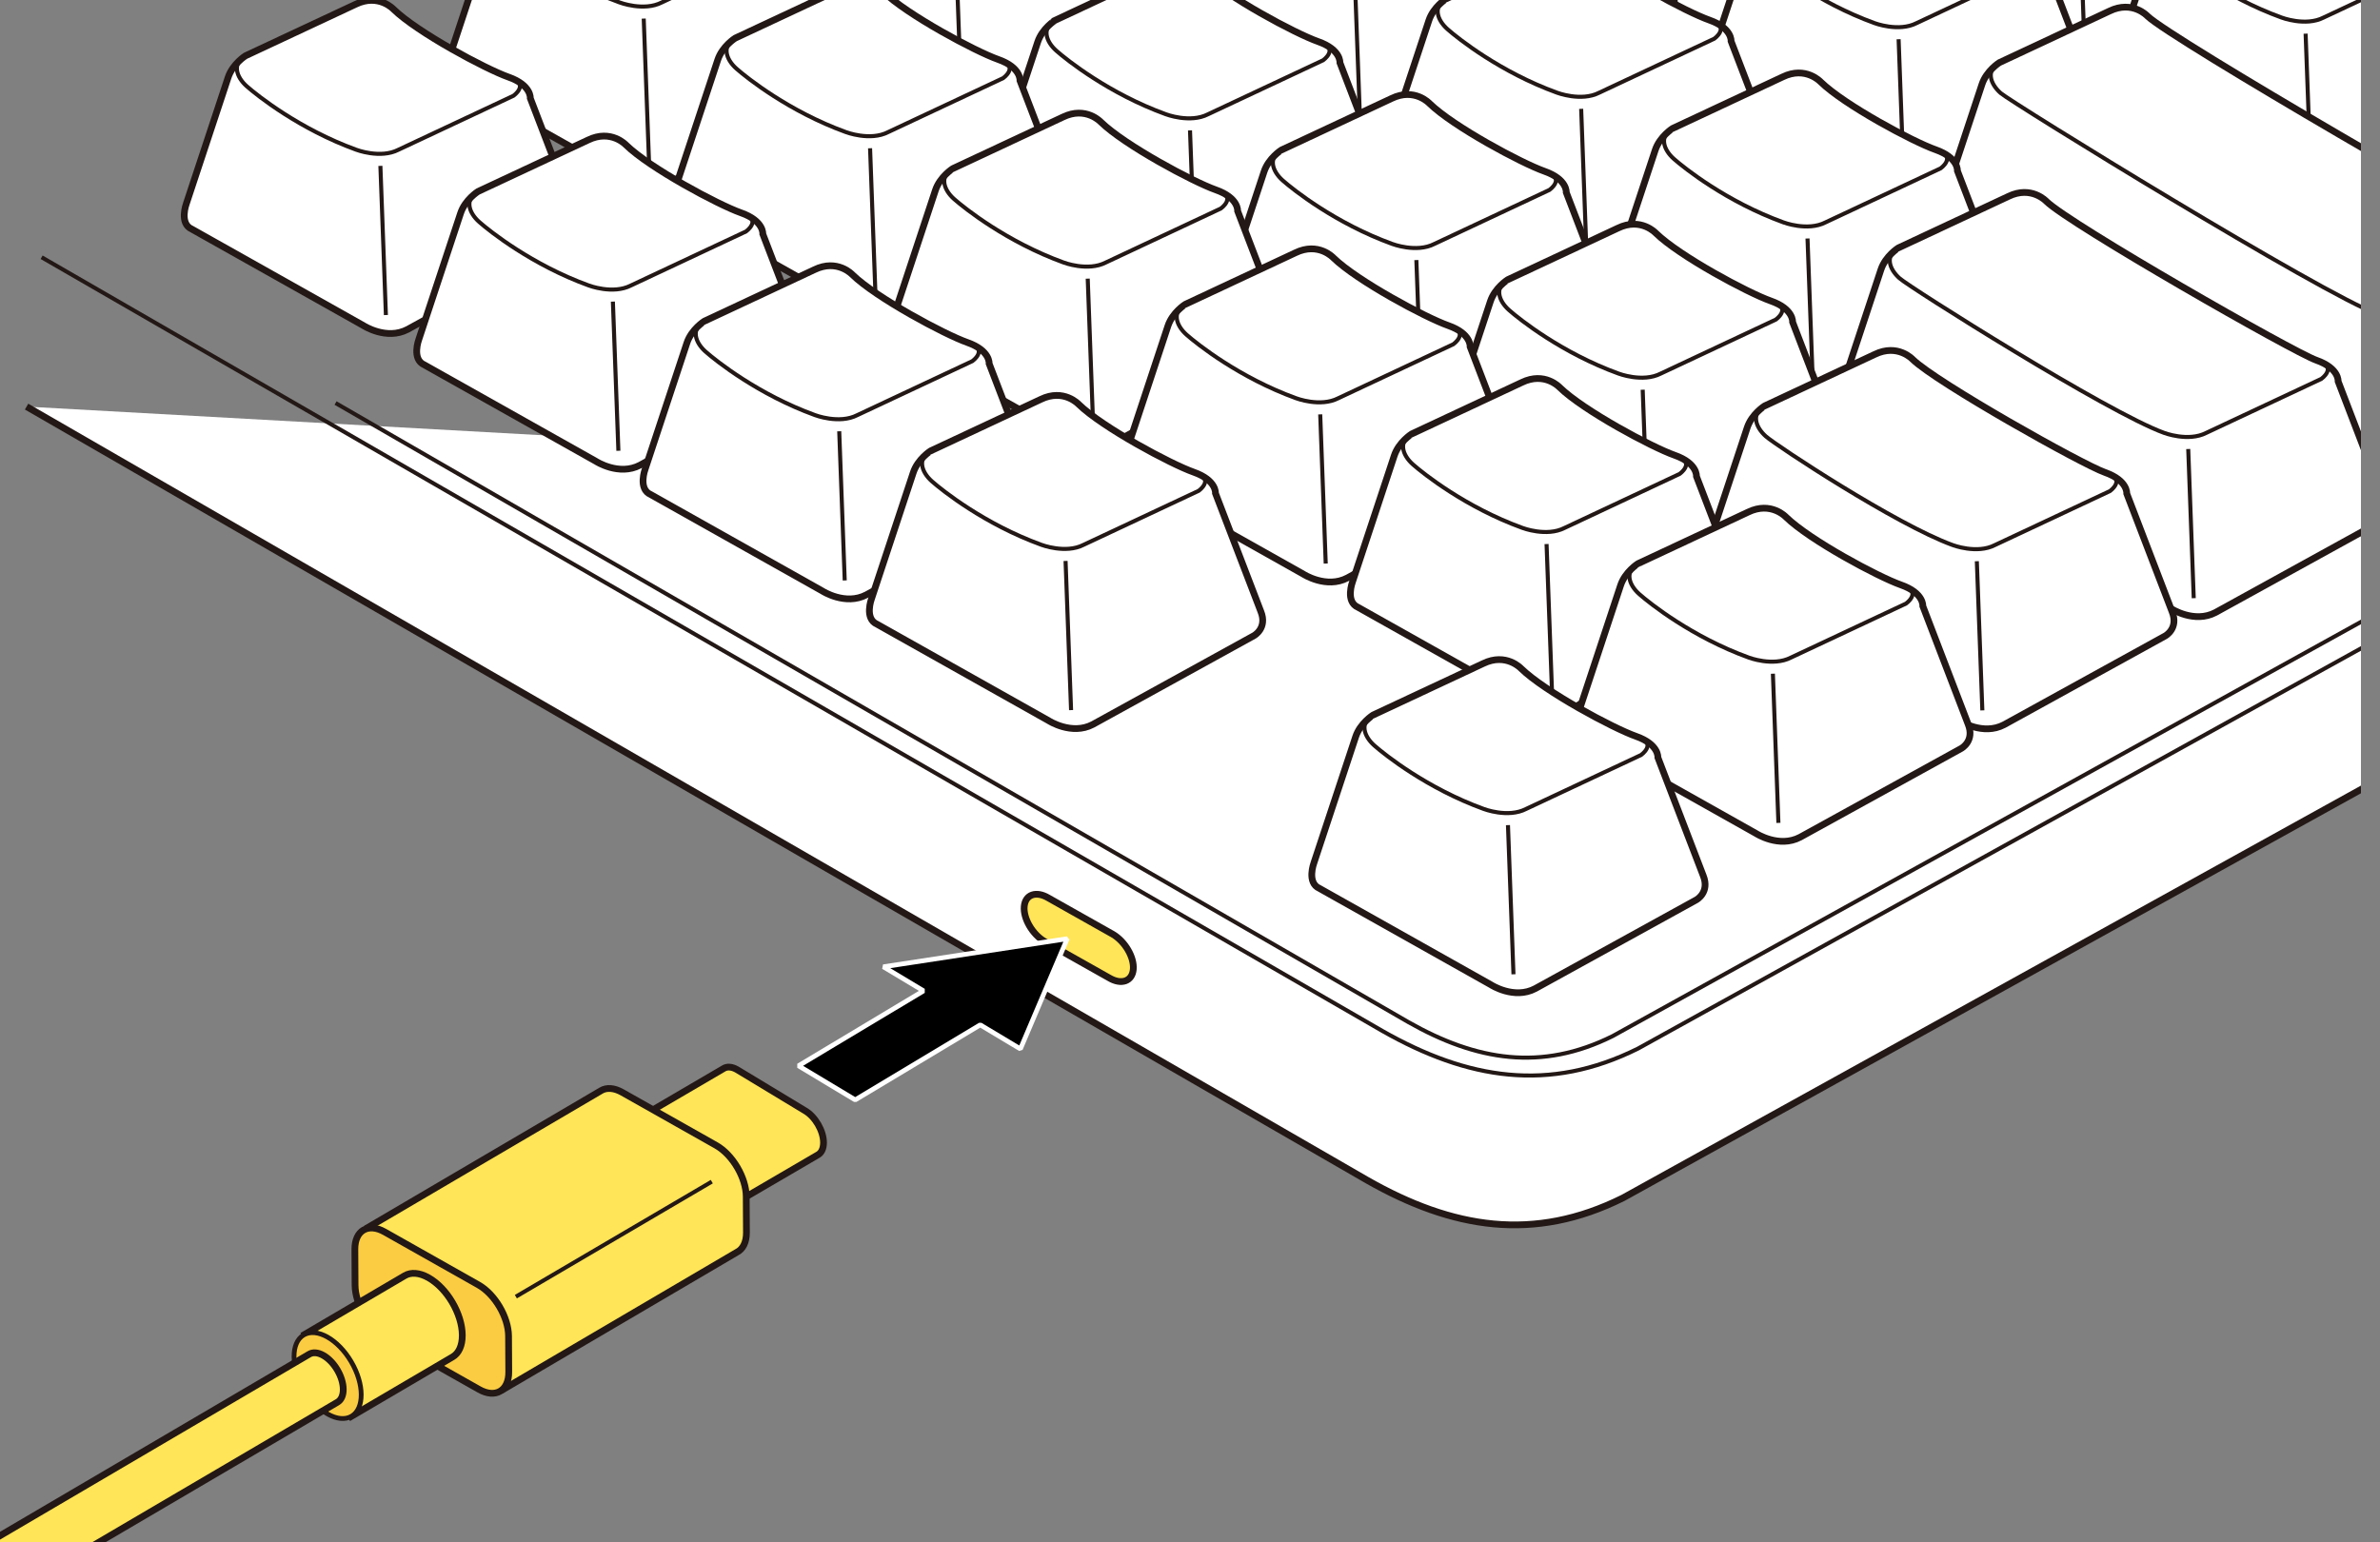 <?xml version="1.0" encoding="utf-8"?>
<!-- Generator: Adobe Illustrator 27.6.1, SVG Export Plug-In . SVG Version: 6.00 Build 0)  -->
<svg version="1.1" xmlns="http://www.w3.org/2000/svg" xmlns:xlink="http://www.w3.org/1999/xlink" x="0px" y="0px"
	 viewBox="0 0 250 162" enable-background="new 0 0 250 162" xml:space="preserve">
<rect x="0" y="0" width="250" height="162" fill="#808080" stroke="none"/>
<g id="レイヤー_1">
</g>
<g id="レイヤー_3">
	<g>
		<defs>
			<rect id="SVGID_1_" x="-13" width="261" height="140.725"/>
		</defs>
		<clipPath id="SVGID_00000079445800828558853660000010018958516059200942_">
			<use xlink:href="#SVGID_1_"  overflow="visible"/>
		</clipPath>
		<g clip-path="url(#SVGID_00000079445800828558853660000010018958516059200942_)">
			<path fill="#FFFFFF" stroke="#231815" stroke-width="0.709" stroke-miterlimit="10" d="M2.792,42.718l140.829,81.279
				c8.954,5.093,17.504,6.522,26.872,1.848l121.171-67.081"/>
			<g>
				<g>
					<path fill="#FFFFFF" stroke="#231815" stroke-width="0.709" stroke-miterlimit="10" d="M178.636-32.992l-4.385,13.253
						c0,0-0.785,2.089,0.586,2.678L192.861-6.93c0,0,2.416,1.569,4.638,0.395l16.925-9.327c0,0,1.438-0.783,0.72-2.546
						l-4.761-12.409c0,0,0.131-1.371-2.285-2.221c-2.416-0.85-9.6-4.707-12.081-7.125c0,0-1.567-1.699-3.984-0.525l-11.566,5.413
						C180.467-35.276,179.11-34.423,178.636-32.992z"/>
					<path fill="none" stroke="#231815" stroke-width="0.425" stroke-miterlimit="10" d="M180.467-35.276
						c-1.438,0.783-0.981,2.219,0.129,3.2c1.11,0.98,5.55,4.509,11.493,6.667c0,0,2.547,0.981,4.442,0.003l12.088-5.674
						c0,0,1.567-1.12-0.064-1.779"/>
					
						<line fill="none" stroke="#231815" stroke-width="0.425" stroke-miterlimit="10" x1="194.635" y1="-23.71" x2="195.214" y2="-8.038"/>
				</g>
				<g>
					<path fill="#FFFFFF" stroke="#231815" stroke-width="0.709" stroke-miterlimit="10" d="M202.412-19.369l-4.385,13.253
						c0,0-0.785,2.089,0.586,2.678l18.023,10.132c0,0,2.416,1.569,4.638,0.395l16.925-9.327c0,0,1.438-0.783,0.72-2.546
						l-4.761-12.409c0,0,0.131-1.371-2.285-2.221c-2.416-0.85-9.6-4.707-12.081-7.125c0,0-1.567-1.699-3.984-0.525l-11.566,5.413
						C204.242-21.653,202.885-20.8,202.412-19.369z"/>
					<path fill="none" stroke="#231815" stroke-width="0.425" stroke-miterlimit="10" d="M204.242-21.653
						c-1.438,0.783-0.981,2.219,0.129,3.2s5.55,4.509,11.493,6.667c0,0,2.547,0.981,4.442,0.003l12.088-5.674
						c0,0,1.567-1.12-0.064-1.779"/>
					
						<line fill="none" stroke="#231815" stroke-width="0.425" stroke-miterlimit="10" x1="218.411" y1="-10.087" x2="218.989" y2="5.584"/>
				</g>
				<g>
					<path fill="#FFFFFF" stroke="#231815" stroke-width="0.709" stroke-miterlimit="10" d="M226.187-5.746l-4.385,13.253
						c0,0-0.785,2.089,0.586,2.678l18.023,10.132c0,0,2.416,1.569,4.638,0.395l16.925-9.327c0,0,1.438-0.783,0.72-2.546
						l-4.761-12.409c0,0,0.131-1.371-2.285-2.221c-2.416-0.85-9.6-4.707-12.081-7.125c0,0-1.567-1.699-3.984-0.525L228.018-8.03
						C228.018-8.03,226.661-7.177,226.187-5.746z"/>
					<path fill="none" stroke="#231815" stroke-width="0.425" stroke-miterlimit="10" d="M228.018-8.03
						c-1.438,0.783-0.981,2.219,0.129,3.2s5.55,4.509,11.493,6.667c0,0,2.547,0.981,4.442,0.003l12.088-5.674
						c0,0,1.567-1.12-0.064-1.779"/>
					
						<line fill="none" stroke="#231815" stroke-width="0.425" stroke-miterlimit="10" x1="242.186" y1="3.536" x2="242.764" y2="19.207"/>
				</g>
			</g>
			<g>
				<g>
					<path fill="#FFFFFF" stroke="#231815" stroke-width="0.709" stroke-miterlimit="10" d="M135.884-32.407l-4.385,13.253
						c0,0-0.785,2.089,0.586,2.678l18.023,10.132c0,0,2.416,1.569,4.638,0.395l16.925-9.327c0,0,1.438-0.783,0.72-2.546
						l-4.761-12.409c0,0,0.131-1.371-2.285-2.221c-2.416-0.85-9.6-4.707-12.081-7.125c0,0-1.567-1.699-3.984-0.525l-11.566,5.413
						C137.714-34.691,136.357-33.838,135.884-32.407z"/>
					<path fill="none" stroke="#231815" stroke-width="0.425" stroke-miterlimit="10" d="M137.714-34.691
						c-1.438,0.783-0.981,2.219,0.129,3.2c1.11,0.98,5.55,4.509,11.493,6.667c0,0,2.547,0.981,4.442,0.003l12.088-5.674
						c0,0,1.567-1.12-0.064-1.779"/>
					
						<line fill="none" stroke="#231815" stroke-width="0.425" stroke-miterlimit="10" x1="151.883" y1="-23.125" x2="152.461" y2="-7.454"/>
				</g>
				<g>
					<path fill="#FFFFFF" stroke="#231815" stroke-width="0.709" stroke-miterlimit="10" d="M159.659-18.784l-4.385,13.253
						c0,0-0.785,2.089,0.586,2.678l18.023,10.132c0,0,2.416,1.569,4.638,0.395l16.925-9.327c0,0,1.438-0.783,0.72-2.546
						l-4.761-12.409c0,0,0.131-1.371-2.285-2.221c-2.416-0.85-9.6-4.707-12.081-7.125c0,0-1.567-1.699-3.984-0.525l-11.566,5.413
						C161.49-21.068,160.133-20.215,159.659-18.784z"/>
					<path fill="none" stroke="#231815" stroke-width="0.425" stroke-miterlimit="10" d="M161.49-21.068
						c-1.438,0.783-0.981,2.219,0.129,3.2c1.11,0.98,5.55,4.509,11.493,6.667c0,0,2.547,0.981,4.442,0.003l12.088-5.674
						c0,0,1.567-1.12-0.064-1.779"/>
					
						<line fill="none" stroke="#231815" stroke-width="0.425" stroke-miterlimit="10" x1="175.658" y1="-9.502" x2="176.237" y2="6.169"/>
				</g>
				<g>
					<path fill="#FFFFFF" stroke="#231815" stroke-width="0.709" stroke-miterlimit="10" d="M183.435-5.161L179.05,8.091
						c0,0-0.785,2.089,0.586,2.678l18.023,10.132c0,0,2.416,1.569,4.638,0.395l16.925-9.327c0,0,1.438-0.783,0.72-2.546
						l-4.761-12.409c0,0,0.131-1.371-2.285-2.221s-9.6-4.707-12.081-7.125c0,0-1.567-1.699-3.984-0.525l-11.566,5.413
						C185.265-7.445,183.908-6.592,183.435-5.161z"/>
					<path fill="none" stroke="#231815" stroke-width="0.425" stroke-miterlimit="10" d="M185.265-7.445
						c-1.438,0.783-0.981,2.219,0.129,3.2s5.55,4.509,11.493,6.667c0,0,2.547,0.981,4.442,0.003l12.088-5.674
						c0,0,1.567-1.12-0.064-1.779"/>
					
						<line fill="none" stroke="#231815" stroke-width="0.425" stroke-miterlimit="10" x1="199.434" y1="4.121" x2="200.012" y2="19.792"/>
				</g>
			</g>
			<g>
				<path fill="#FFFFFF" stroke="#231815" stroke-width="0.709" stroke-miterlimit="10" d="M208.19,8.86l-4.385,13.253
					c0,0-0.785,2.089,0.586,2.678l46.187,26.719c0,0,2.416,1.569,4.638,0.395l16.925-9.327c0,0,1.438-0.783,0.72-2.546L268.1,27.621
					c0,0,0.131-1.371-2.285-2.221c-2.417-0.85-37.764-21.294-40.244-23.712c0,0-1.567-1.699-3.984-0.525L210.02,6.576
					C210.02,6.576,208.663,7.429,208.19,8.86z"/>
				<path fill="none" stroke="#231815" stroke-width="0.425" stroke-miterlimit="10" d="M210.02,6.576
					c-1.438,0.783-0.981,2.219,0.129,3.2c1.11,0.98,33.714,21.096,39.657,23.254c0,0,2.547,0.981,4.442,0.003l12.088-5.674
					c0,0,1.567-1.12-0.064-1.779"/>
				
					<line fill="none" stroke="#231815" stroke-width="0.425" stroke-miterlimit="10" x1="252.352" y1="34.729" x2="252.931" y2="50.401"/>
			</g>
			<g>
				<g>
					<path fill="#FFFFFF" stroke="#231815" stroke-width="0.709" stroke-miterlimit="10" d="M101.894-25.731l-4.385,13.253
						c0,0-0.785,2.089,0.586,2.678l18.023,10.132c0,0,2.416,1.569,4.638,0.395l16.925-9.327c0,0,1.438-0.783,0.72-2.546
						l-4.761-12.409c0,0,0.131-1.371-2.285-2.221c-2.416-0.85-9.6-4.707-12.081-7.125c0,0-1.567-1.699-3.984-0.525l-11.566,5.413
						C103.725-28.015,102.368-27.162,101.894-25.731z"/>
					<path fill="none" stroke="#231815" stroke-width="0.425" stroke-miterlimit="10" d="M103.725-28.015
						c-1.438,0.783-0.981,2.219,0.129,3.2c1.11,0.98,5.55,4.509,11.493,6.667c0,0,2.547,0.981,4.442,0.003l12.088-5.674
						c0,0,1.567-1.12-0.064-1.779"/>
					
						<line fill="none" stroke="#231815" stroke-width="0.425" stroke-miterlimit="10" x1="117.893" y1="-16.449" x2="118.471" y2="-0.777"/>
				</g>
				<g>
					<path fill="#FFFFFF" stroke="#231815" stroke-width="0.709" stroke-miterlimit="10" d="M126.315-11.471l-4.385,13.253
						c0,0-0.785,2.089,0.586,2.678l18.023,10.132c0,0,2.416,1.569,4.638,0.395l16.925-9.327c0,0,1.438-0.783,0.72-2.546
						l-4.761-12.409c0,0,0.131-1.371-2.285-2.221s-9.6-4.707-12.081-7.125c0,0-1.567-1.699-3.984-0.525l-11.566,5.413
						C128.146-13.756,126.789-12.902,126.315-11.471z"/>
					<path fill="none" stroke="#231815" stroke-width="0.425" stroke-miterlimit="10" d="M128.146-13.756
						c-1.438,0.783-0.981,2.219,0.129,3.2c1.11,0.98,5.55,4.509,11.493,6.667c0,0,2.547,0.981,4.442,0.003l12.088-5.674
						c0,0,1.567-1.12-0.064-1.779"/>
					
						<line fill="none" stroke="#231815" stroke-width="0.425" stroke-miterlimit="10" x1="142.314" y1="-2.189" x2="142.893" y2="13.482"/>
				</g>
				<g>
					<path fill="#FFFFFF" stroke="#231815" stroke-width="0.709" stroke-miterlimit="10" d="M150.091,2.152l-4.385,13.253
						c0,0-0.785,2.089,0.586,2.678l18.023,10.132c0,0,2.416,1.569,4.638,0.395l16.925-9.327c0,0,1.438-0.783,0.72-2.546
						l-4.761-12.409c0,0,0.131-1.371-2.285-2.221s-9.6-4.707-12.081-7.125c0,0-1.567-1.699-3.984-0.525l-11.566,5.413
						C151.921-0.133,150.564,0.72,150.091,2.152z"/>
					<path fill="none" stroke="#231815" stroke-width="0.425" stroke-miterlimit="10" d="M151.921-0.133
						c-1.438,0.783-0.981,2.219,0.129,3.2s5.55,4.509,11.493,6.667c0,0,2.547,0.981,4.442,0.003l12.088-5.674
						c0,0,1.567-1.12-0.064-1.779"/>
					
						<line fill="none" stroke="#231815" stroke-width="0.425" stroke-miterlimit="10" x1="166.089" y1="11.433" x2="166.668" y2="27.105"/>
				</g>
				<g>
					<path fill="#FFFFFF" stroke="#231815" stroke-width="0.709" stroke-miterlimit="10" d="M173.866,15.774l-4.385,13.253
						c0,0-0.785,2.089,0.586,2.678l18.023,10.132c0,0,2.416,1.569,4.638,0.395l16.925-9.327c0,0,1.438-0.783,0.72-2.546
						l-4.761-12.409c0,0,0.131-1.371-2.285-2.221c-2.416-0.85-9.6-4.707-12.081-7.125c0,0-1.567-1.699-3.984-0.525l-11.566,5.413
						C175.696,13.49,174.34,14.343,173.866,15.774z"/>
					<path fill="none" stroke="#231815" stroke-width="0.425" stroke-miterlimit="10" d="M175.696,13.49
						c-1.438,0.783-0.981,2.219,0.129,3.2s5.55,4.509,11.493,6.667c0,0,2.547,0.981,4.442,0.003l12.088-5.674
						c0,0,1.567-1.12-0.064-1.779"/>
					
						<line fill="none" stroke="#231815" stroke-width="0.425" stroke-miterlimit="10" x1="189.865" y1="25.056" x2="190.443" y2="40.728"/>
				</g>
			</g>
			<g>
				<path fill="#FFFFFF" stroke="#231815" stroke-width="0.709" stroke-miterlimit="10" d="M197.578,28.326l-4.385,13.253
					c0,0-0.785,2.089,0.586,2.678l34.302,19.696c0,0,2.416,1.569,4.638,0.395l16.925-9.327c0,0,1.438-0.783,0.72-2.546
					l-4.761-12.409c0,0,0.131-1.371-2.285-2.221s-25.879-14.271-28.36-16.689c0,0-1.567-1.699-3.984-0.525l-11.566,5.413
					C199.409,26.042,198.052,26.895,197.578,28.326z"/>
				<path fill="none" stroke="#231815" stroke-width="0.425" stroke-miterlimit="10" d="M199.409,26.042
					c-1.438,0.783-0.981,2.219,0.129,3.2s21.829,14.073,27.772,16.231c0,0,2.547,0.981,4.442,0.003l12.088-5.674
					c0,0,1.567-1.12-0.064-1.779"/>
				
					<line fill="none" stroke="#231815" stroke-width="0.425" stroke-miterlimit="10" x1="229.856" y1="47.172" x2="230.435" y2="62.844"/>
			</g>
			<g>
				<g>
					<path fill="#FFFFFF" stroke="#231815" stroke-width="0.709" stroke-miterlimit="10" d="M84.581-9.843L80.197,3.409
						c0,0-0.785,2.089,0.586,2.678l18.023,10.132c0,0,2.416,1.569,4.638,0.395l16.925-9.327c0,0,1.438-0.783,0.72-2.546
						l-4.761-12.409c0,0,0.131-1.371-2.285-2.221c-2.416-0.85-9.6-4.707-12.081-7.125c0,0-1.567-1.699-3.984-0.525l-11.566,5.413
						C86.412-12.128,85.055-11.274,84.581-9.843z"/>
					<path fill="none" stroke="#231815" stroke-width="0.425" stroke-miterlimit="10" d="M86.412-12.128
						c-1.438,0.783-0.981,2.219,0.129,3.2s5.55,4.509,11.493,6.667c0,0,2.547,0.981,4.442,0.003l12.088-5.674
						c0,0,1.567-1.12-0.064-1.779"/>
					
						<line fill="none" stroke="#231815" stroke-width="0.425" stroke-miterlimit="10" x1="100.58" y1="-0.562" x2="101.159" y2="15.11"/>
				</g>
				<g>
					<path fill="#FFFFFF" stroke="#231815" stroke-width="0.709" stroke-miterlimit="10" d="M109.002,4.416l-4.385,13.253
						c0,0-0.785,2.089,0.586,2.678l18.023,10.132c0,0,2.416,1.569,4.638,0.395l16.925-9.327c0,0,1.438-0.783,0.72-2.546
						L140.749,6.59c0,0,0.131-1.371-2.285-2.221s-9.6-4.707-12.081-7.125c0,0-1.567-1.699-3.984-0.525l-11.566,5.413
						C110.833,2.132,109.476,2.985,109.002,4.416z"/>
					<path fill="none" stroke="#231815" stroke-width="0.425" stroke-miterlimit="10" d="M110.833,2.132
						c-1.438,0.783-0.981,2.219,0.129,3.2s5.55,4.509,11.493,6.667c0,0,2.547,0.981,4.442,0.003l12.088-5.674
						c0,0,1.567-1.12-0.064-1.779"/>
					
						<line fill="none" stroke="#231815" stroke-width="0.425" stroke-miterlimit="10" x1="125.001" y1="13.698" x2="125.58" y2="29.369"/>
				</g>
				<g>
					<path fill="#FFFFFF" stroke="#231815" stroke-width="0.709" stroke-miterlimit="10" d="M132.778,18.039l-4.385,13.253
						c0,0-0.785,2.089,0.586,2.678l18.023,10.132c0,0,2.416,1.569,4.638,0.395l16.925-9.327c0,0,1.438-0.783,0.72-2.546
						l-4.761-12.409c0,0,0.131-1.371-2.285-2.221c-2.416-0.85-9.6-4.707-12.081-7.125c0,0-1.567-1.699-3.984-0.525l-11.566,5.413
						C134.608,15.755,133.251,16.608,132.778,18.039z"/>
					<path fill="none" stroke="#231815" stroke-width="0.425" stroke-miterlimit="10" d="M134.608,15.755
						c-1.438,0.783-0.981,2.219,0.129,3.2s5.55,4.509,11.493,6.667c0,0,2.547,0.981,4.442,0.003l12.088-5.674
						c0,0,1.567-1.12-0.064-1.779"/>
					
						<line fill="none" stroke="#231815" stroke-width="0.425" stroke-miterlimit="10" x1="148.777" y1="27.321" x2="149.355" y2="42.992"/>
				</g>
				<g>
					<path fill="#FFFFFF" stroke="#231815" stroke-width="0.709" stroke-miterlimit="10" d="M156.553,31.662l-4.385,13.253
						c0,0-0.785,2.089,0.586,2.678l18.023,10.132c0,0,2.416,1.569,4.638,0.395l16.925-9.327c0,0,1.438-0.783,0.72-2.546
						l-4.761-12.409c0,0,0.131-1.371-2.285-2.221s-9.6-4.707-12.081-7.125c0,0-1.567-1.699-3.984-0.525l-11.566,5.413
						C158.384,29.377,157.027,30.231,156.553,31.662z"/>
					<path fill="none" stroke="#231815" stroke-width="0.425" stroke-miterlimit="10" d="M158.384,29.377
						c-1.438,0.783-0.981,2.219,0.129,3.2c1.11,0.98,5.55,4.509,11.493,6.667c0,0,2.547,0.981,4.442,0.003l12.088-5.674
						c0,0,1.567-1.12-0.064-1.779"/>
					
						<line fill="none" stroke="#231815" stroke-width="0.425" stroke-miterlimit="10" x1="172.552" y1="40.943" x2="173.131" y2="56.615"/>
				</g>
			</g>
			<g>
				<path fill="#FFFFFF" stroke="#231815" stroke-width="0.709" stroke-miterlimit="10" d="M183.531,44.927l-4.385,13.253
					c0,0-0.785,2.089,0.586,2.678l26.145,14.883c0,0,2.416,1.569,4.638,0.395l16.925-9.327c0,0,1.438-0.783,0.72-2.546
					l-4.761-12.409c0,0,0.131-1.371-2.285-2.221c-2.416-0.85-17.722-9.458-20.202-11.876c0,0-1.567-1.699-3.984-0.525l-11.566,5.413
					C185.361,42.643,184.004,43.496,183.531,44.927z"/>
				<path fill="none" stroke="#231815" stroke-width="0.425" stroke-miterlimit="10" d="M185.361,42.643
					c-1.438,0.783-0.981,2.219,0.129,3.2c1.11,0.98,13.672,9.26,19.615,11.418c0,0,2.547,0.981,4.442,0.003l12.088-5.674
					c0,0,1.567-1.12-0.064-1.779"/>
				
					<line fill="none" stroke="#231815" stroke-width="0.425" stroke-miterlimit="10" x1="207.651" y1="58.96" x2="208.23" y2="74.631"/>
			</g>
			<g>
				<path fill="#FFFFFF" stroke="#231815" stroke-width="0.709" stroke-miterlimit="10" d="M51.619-7.33L47.235,5.923
					c0,0-0.785,2.089,0.586,2.678l18.023,10.132c0,0,2.416,1.569,4.638,0.395L87.407,9.8c0,0,1.438-0.783,0.72-2.546L83.366-5.156
					c0,0,0.131-1.371-2.285-2.221c-2.416-0.85-9.6-4.707-12.081-7.125c0,0-1.567-1.699-3.984-0.525L53.45-9.614
					C53.45-9.614,52.093-8.761,51.619-7.33z"/>
				<path fill="none" stroke="#231815" stroke-width="0.425" stroke-miterlimit="10" d="M53.45-9.614
					c-1.438,0.783-0.981,2.219,0.129,3.2c1.11,0.98,5.55,4.509,11.493,6.667c0,0,2.547,0.981,4.442,0.003l12.088-5.674
					c0,0,1.567-1.12-0.064-1.779"/>
				
					<line fill="none" stroke="#231815" stroke-width="0.425" stroke-miterlimit="10" x1="67.618" y1="1.952" x2="68.197" y2="17.624"/>
			</g>
			<g>
				<path fill="#FFFFFF" stroke="#231815" stroke-width="0.709" stroke-miterlimit="10" d="M75.395,6.293L71.01,19.546
					c0,0-0.785,2.089,0.586,2.678L89.62,32.355c0,0,2.416,1.569,4.638,0.395l16.925-9.327c0,0,1.438-0.783,0.72-2.546l-4.761-12.409
					c0,0,0.131-1.371-2.285-2.221s-9.6-4.707-12.081-7.125c0,0-1.567-1.699-3.984-0.525L77.225,4.009
					C77.225,4.009,75.868,4.862,75.395,6.293z"/>
				<path fill="none" stroke="#231815" stroke-width="0.425" stroke-miterlimit="10" d="M77.225,4.009
					c-1.438,0.783-0.981,2.219,0.129,3.2c1.11,0.98,5.55,4.509,11.493,6.667c0,0,2.547,0.981,4.442,0.003l12.088-5.674
					c0,0,1.567-1.12-0.064-1.779"/>
				
					<line fill="none" stroke="#231815" stroke-width="0.425" stroke-miterlimit="10" x1="91.394" y1="15.575" x2="91.972" y2="31.247"/>
			</g>
			<g>
				<g>
					<path fill="#FFFFFF" stroke="#231815" stroke-width="0.709" stroke-miterlimit="10" d="M98.258,19.992l-4.385,13.253
						c0,0-0.785,2.089,0.586,2.678l18.023,10.132c0,0,2.416,1.569,4.638,0.395l16.925-9.327c0,0,1.438-0.783,0.72-2.546
						l-4.761-12.409c0,0,0.131-1.371-2.285-2.221c-2.416-0.85-9.6-4.707-12.081-7.125c0,0-1.567-1.699-3.984-0.525l-11.566,5.413
						C100.089,17.708,98.732,18.561,98.258,19.992z"/>
					<path fill="none" stroke="#231815" stroke-width="0.425" stroke-miterlimit="10" d="M100.089,17.708
						c-1.438,0.783-0.981,2.219,0.129,3.2s5.55,4.509,11.493,6.667c0,0,2.547,0.981,4.442,0.003l12.088-5.674
						c0,0,1.567-1.12-0.064-1.779"/>
					
						<line fill="none" stroke="#231815" stroke-width="0.425" stroke-miterlimit="10" x1="114.257" y1="29.274" x2="114.836" y2="44.946"/>
				</g>
				<g>
					<path fill="#FFFFFF" stroke="#231815" stroke-width="0.709" stroke-miterlimit="10" d="M122.68,34.252l-4.385,13.253
						c0,0-0.785,2.089,0.586,2.678l18.023,10.132c0,0,2.416,1.569,4.638,0.395l16.925-9.327c0,0,1.438-0.783,0.72-2.546
						l-4.761-12.409c0,0,0.131-1.371-2.285-2.221c-2.416-0.85-9.6-4.707-12.081-7.125c0,0-1.567-1.699-3.984-0.525l-11.566,5.413
						C124.51,31.967,123.153,32.82,122.68,34.252z"/>
					<path fill="none" stroke="#231815" stroke-width="0.425" stroke-miterlimit="10" d="M124.51,31.967
						c-1.438,0.783-0.981,2.219,0.129,3.2c1.11,0.98,5.55,4.509,11.493,6.667c0,0,2.547,0.981,4.442,0.003l12.088-5.674
						c0,0,1.567-1.12-0.064-1.779"/>
					
						<line fill="none" stroke="#231815" stroke-width="0.425" stroke-miterlimit="10" x1="138.678" y1="43.533" x2="139.257" y2="59.205"/>
				</g>
				<g>
					<path fill="#FFFFFF" stroke="#231815" stroke-width="0.709" stroke-miterlimit="10" d="M146.455,47.874l-4.385,13.253
						c0,0-0.785,2.089,0.586,2.678l18.023,10.132c0,0,2.416,1.569,4.638,0.395l16.925-9.327c0,0,1.438-0.783,0.72-2.546
						l-4.761-12.409c0,0,0.131-1.371-2.285-2.221c-2.416-0.85-9.6-4.707-12.081-7.125c0,0-1.567-1.699-3.984-0.525l-11.566,5.413
						C148.285,45.59,146.928,46.443,146.455,47.874z"/>
					<path fill="none" stroke="#231815" stroke-width="0.425" stroke-miterlimit="10" d="M148.285,45.59
						c-1.438,0.783-0.981,2.219,0.129,3.2c1.11,0.98,5.55,4.509,11.493,6.667c0,0,2.547,0.981,4.442,0.003l12.088-5.674
						c0,0,1.567-1.12-0.064-1.779"/>
					
						<line fill="none" stroke="#231815" stroke-width="0.425" stroke-miterlimit="10" x1="162.454" y1="57.156" x2="163.032" y2="72.828"/>
				</g>
				<g>
					<path fill="#FFFFFF" stroke="#231815" stroke-width="0.709" stroke-miterlimit="10" d="M170.23,61.497l-4.385,13.253
						c0,0-0.785,2.089,0.586,2.678l18.023,10.132c0,0,2.416,1.569,4.638,0.395l16.925-9.327c0,0,1.438-0.783,0.72-2.546
						l-4.761-12.409c0,0,0.131-1.371-2.285-2.221s-9.6-4.707-12.081-7.125c0,0-1.567-1.699-3.984-0.525l-11.566,5.413
						C172.061,59.213,170.704,60.066,170.23,61.497z"/>
					<path fill="none" stroke="#231815" stroke-width="0.425" stroke-miterlimit="10" d="M172.061,59.213
						c-1.438,0.783-0.981,2.22,0.129,3.2c1.11,0.98,5.55,4.509,11.493,6.667c0,0,2.547,0.981,4.442,0.003l12.088-5.674
						c0,0,1.567-1.12-0.064-1.779"/>
					
						<line fill="none" stroke="#231815" stroke-width="0.425" stroke-miterlimit="10" x1="186.229" y1="70.779" x2="186.808" y2="86.451"/>
				</g>
			</g>
			
				<path fill="#FFE557" stroke="#231815" stroke-width="0.709" stroke-linecap="round" stroke-linejoin="round" stroke-miterlimit="10" d="
				M116.512,102.736l-6.785-3.823c-1.285-0.763-2.248-2.417-2.141-3.676l0,0c0.107-1.259,1.246-1.665,2.531-0.903l6.785,3.823
				c1.285,0.763,2.248,2.417,2.141,3.676l0,0C118.936,103.092,117.796,103.498,116.512,102.736z"/>
			<path fill="none" stroke="#231815" stroke-width="0.425" stroke-miterlimit="10" d="M4.372,27.027l140.829,81.279
				c8.954,5.093,17.504,6.522,26.872,1.848l121.171-67.081"/>
			<path fill="none" stroke="#231815" stroke-width="0.425" stroke-miterlimit="10" d="M35.248,42.343l112.663,65.023
				c7.164,4.074,14.003,5.218,21.497,1.478l96.937-53.665"/>
			<g>
				<path fill="#FFFFFF" stroke="#231815" stroke-width="0.709" stroke-miterlimit="10" d="M142.401,77.404l-4.385,13.253
					c0,0-0.785,2.089,0.586,2.678l18.023,10.132c0,0,2.416,1.569,4.638,0.395l16.925-9.327c0,0,1.438-0.783,0.72-2.546
					l-4.761-12.409c0,0,0.131-1.371-2.285-2.221s-9.6-4.707-12.081-7.125c0,0-1.567-1.699-3.984-0.525l-11.566,5.413
					C144.231,75.12,142.874,75.973,142.401,77.404z"/>
				<path fill="none" stroke="#231815" stroke-width="0.425" stroke-miterlimit="10" d="M144.231,75.12
					c-1.438,0.783-0.981,2.219,0.129,3.2s5.55,4.509,11.493,6.667c0,0,2.547,0.981,4.442,0.003l12.088-5.674
					c0,0,1.567-1.12-0.064-1.779"/>
				
					<line fill="none" stroke="#231815" stroke-width="0.425" stroke-miterlimit="10" x1="158.4" y1="86.686" x2="158.978" y2="102.358"/>
			</g>
			<g>
				<g>
					<path fill="#FFFFFF" stroke="#231815" stroke-width="0.709" stroke-miterlimit="10" d="M23.959,8.145l-4.385,13.253
						c0,0-0.785,2.089,0.586,2.678l18.023,10.132c0,0,2.416,1.569,4.638,0.395l16.925-9.327c0,0,1.438-0.783,0.72-2.546
						l-4.761-12.409c0,0,0.131-1.371-2.285-2.221c-2.416-0.85-9.6-4.707-12.081-7.125c0,0-1.567-1.699-3.984-0.525L25.789,5.861
						C25.789,5.861,24.432,6.714,23.959,8.145z"/>
					<path fill="none" stroke="#231815" stroke-width="0.425" stroke-miterlimit="10" d="M25.789,5.861
						c-1.438,0.783-0.981,2.219,0.129,3.2c1.11,0.98,5.55,4.509,11.493,6.667c0,0,2.547,0.981,4.442,0.003l12.088-5.674
						c0,0,1.567-1.12-0.064-1.779"/>
					
						<line fill="none" stroke="#231815" stroke-width="0.425" stroke-miterlimit="10" x1="39.957" y1="17.427" x2="40.536" y2="33.098"/>
				</g>
				<g>
					<path fill="#FFFFFF" stroke="#231815" stroke-width="0.709" stroke-miterlimit="10" d="M48.38,22.404l-4.385,13.253
						c0,0-0.785,2.089,0.586,2.678l18.023,10.132c0,0,2.416,1.569,4.638,0.395l16.925-9.327c0,0,1.438-0.783,0.72-2.546
						l-4.761-12.409c0,0,0.131-1.371-2.285-2.221c-2.416-0.85-9.6-4.707-12.081-7.125c0,0-1.567-1.699-3.984-0.525L50.21,20.12
						C50.21,20.12,48.853,20.973,48.38,22.404z"/>
					<path fill="none" stroke="#231815" stroke-width="0.425" stroke-miterlimit="10" d="M50.21,20.12
						c-1.438,0.783-0.981,2.219,0.129,3.2c1.11,0.98,5.55,4.509,11.493,6.667c0,0,2.547,0.981,4.442,0.003l12.088-5.674
						c0,0,1.567-1.12-0.064-1.779"/>
					
						<line fill="none" stroke="#231815" stroke-width="0.425" stroke-miterlimit="10" x1="64.379" y1="31.686" x2="64.957" y2="47.358"/>
				</g>
				<g>
					<path fill="#FFFFFF" stroke="#231815" stroke-width="0.709" stroke-miterlimit="10" d="M72.155,36.027L67.77,49.28
						c0,0-0.785,2.089,0.586,2.678L86.38,62.089c0,0,2.416,1.569,4.638,0.395l16.925-9.327c0,0,1.438-0.783,0.72-2.546
						l-4.761-12.409c0,0,0.131-1.371-2.285-2.221c-2.416-0.85-9.6-4.707-12.081-7.125c0,0-1.567-1.699-3.984-0.525l-11.566,5.413
						C73.986,33.743,72.629,34.596,72.155,36.027z"/>
					<path fill="none" stroke="#231815" stroke-width="0.425" stroke-miterlimit="10" d="M73.986,33.743
						c-1.438,0.783-0.981,2.22,0.129,3.2c1.11,0.98,5.55,4.509,11.493,6.667c0,0,2.547,0.981,4.442,0.003l12.088-5.674
						c0,0,1.567-1.12-0.064-1.779"/>
					
						<line fill="none" stroke="#231815" stroke-width="0.425" stroke-miterlimit="10" x1="88.154" y1="45.309" x2="88.732" y2="60.98"/>
				</g>
				<g>
					<path fill="#FFFFFF" stroke="#231815" stroke-width="0.709" stroke-miterlimit="10" d="M95.931,49.65l-4.385,13.253
						c0,0-0.785,2.089,0.586,2.678l18.023,10.132c0,0,2.416,1.569,4.638,0.395l16.925-9.327c0,0,1.438-0.783,0.72-2.546
						l-4.761-12.409c0,0,0.131-1.371-2.285-2.221c-2.416-0.85-9.6-4.707-12.081-7.125c0,0-1.567-1.699-3.984-0.525l-11.566,5.413
						C97.761,47.366,96.404,48.219,95.931,49.65z"/>
					<path fill="none" stroke="#231815" stroke-width="0.425" stroke-miterlimit="10" d="M97.761,47.366
						c-1.438,0.783-0.981,2.219,0.129,3.2c1.11,0.98,5.55,4.509,11.493,6.667c0,0,2.547,0.981,4.442,0.003l12.088-5.674
						c0,0,1.567-1.12-0.064-1.779"/>
					
						<line fill="none" stroke="#231815" stroke-width="0.425" stroke-miterlimit="10" x1="111.929" y1="58.932" x2="112.508" y2="74.603"/>
				</g>
			</g>
		</g>
	</g>
	<g>
		<polygon stroke="#FFFFFF" stroke-width="0.5" stroke-miterlimit="1" points="97.009,104.098 92.793,101.57 112.104,98.619 
			107.184,110.198 102.967,107.671 89.834,115.55 83.874,111.972 		"/>
	</g>
	<g>
		<g>
			<path fill="#FFE557" stroke="#231815" stroke-width="0.709" stroke-linejoin="round" d="M76.4,126.88l9.526-5.563
				c0.356-0.204,0.575-0.642,0.579-1.265l0,0c0.002-1.239-0.872-2.745-1.942-3.364l-7.144-4.317
				c-0.538-0.311-1.028-0.337-1.38-0.133l-9.311,5.448"/>
			<path fill="#FFFFFF" stroke="#231815" stroke-width="0.5" d="M77.181,125.502c0.002-1.237-0.866-2.743-1.939-3.364l-7.146-4.315
				c-1.074-0.619-1.95-0.115-1.95,1.126l0,0c-0.006,1.237,0.868,2.746,1.942,3.36l7.14,4.323
				C76.309,127.247,77.181,126.745,77.181,125.502L77.181,125.502z"/>
		</g>
		<g>
			<path fill="#FFE557" stroke="#231815" stroke-width="0.709" stroke-linejoin="round" d="M52.641,146.094l24.767-14.541
				c0.619-0.309,1.005-1.032,0.999-2.075l-0.021-3.766c-0.011-1.984-1.434-4.405-3.162-5.381l-9.86-5.567
				c-0.864-0.488-1.647-0.526-2.213-0.193l-24.712,14.509"/>
			<path fill="#FBCC41" stroke="#231815" stroke-width="0.709" d="M50.258,134.988l-9.86-5.567
				c-1.728-0.976-3.133-0.151-3.122,1.833l0.021,3.766c0.011,1.984,1.434,4.405,3.162,5.381l9.86,5.567
				c1.728,0.976,3.133,0.151,3.122-1.833l-0.021-3.766C53.409,138.386,51.986,135.964,50.258,134.988z"/>
			<g>
				<path fill="#FFE557" stroke="#231815" stroke-width="0.709" stroke-linejoin="round" d="M31.741,140.345l10.784-6.331
					c0.634-0.372,1.513-0.328,2.487,0.222c1.948,1.1,3.537,3.804,3.549,6.04c0.006,1.121-0.385,1.912-1.023,2.283l-10.948,6.428"/>
				
					<ellipse transform="matrix(0.862 -0.507 0.507 0.862 -68.505 37.361)" fill="#FBCC41" stroke="#231815" stroke-width="0.5" cx="34.386" cy="144.535" rx="2.874" ry="4.953"/>
			</g>
			<path fill="#FFE557" stroke="#231815" stroke-width="0.709" stroke-linejoin="round" d="M-8.317,166.223l40.808-23.959
				c0.374-0.22,0.894-0.194,1.469,0.131c1.15,0.649,2.088,2.246,2.096,3.566c0.004,0.662-0.228,1.129-0.604,1.348l-40.905,24.016"/>
			
				<line fill="none" stroke="#231815" stroke-width="0.425" stroke-miterlimit="10" x1="54.186" y1="136.225" x2="74.769" y2="124.141"/>
		</g>
	</g>
	<g>
	</g>
	<g>
	</g>
	<g>
	</g>
	<g>
	</g>
	<g>
	</g>
	<g>
	</g>
	<g>
	</g>
	<g>
	</g>
	<g>
	</g>
	<g>
	</g>
	<g>
	</g>
</g>
</svg>
